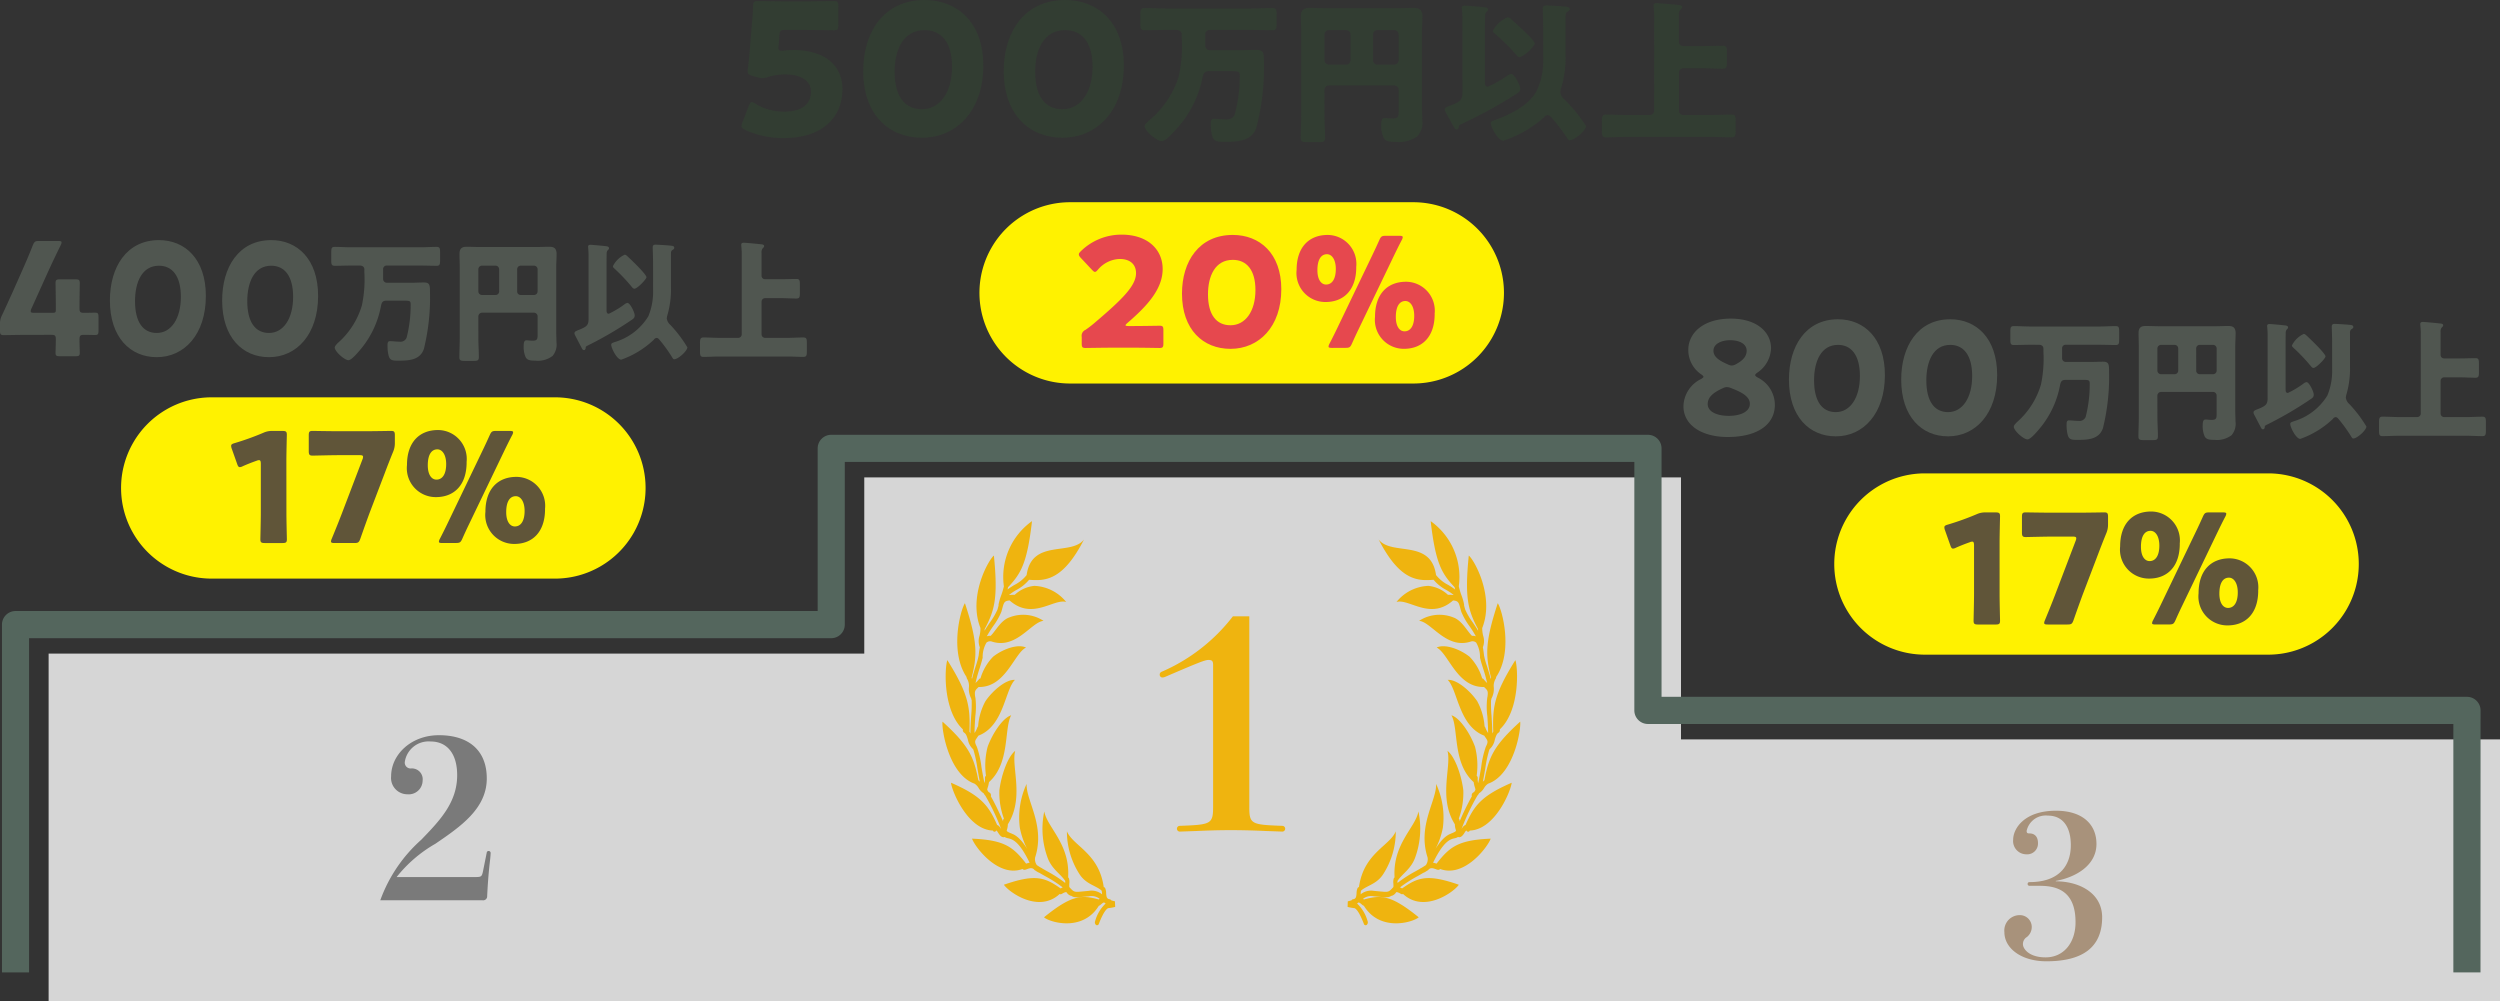 <svg id="rank_setai" xmlns="http://www.w3.org/2000/svg" xmlns:xlink="http://www.w3.org/1999/xlink" width="224.768" height="90.036" viewBox="0 0 224.768 90.036">
  <rect x="0" y="0" width="224.768" height="90.036" fill="#333333" stroke="none"/>
  <defs>
    <clipPath id="clip-path">
      <rect id="長方形_196" data-name="長方形 196" width="224.768" height="90.036" fill="none"/>
    </clipPath>
    <clipPath id="clip-path-3">
      <rect id="長方形_194" data-name="長方形 194" width="220.397" height="47.115" fill="none"/>
    </clipPath>
  </defs>
  <g id="グループ_361" data-name="グループ 361" clip-path="url(#clip-path)">
    <g id="グループ_360" data-name="グループ 360">
      <g id="グループ_359" data-name="グループ 359" clip-path="url(#clip-path)">
        <g id="グループ_358" data-name="グループ 358" transform="translate(4.371 42.921)" opacity="0.8">
          <g id="グループ_357" data-name="グループ 357">
            <g id="グループ_356" data-name="グループ 356" clip-path="url(#clip-path-3)">
              <path id="パス_1769" data-name="パス 1769" d="M229.348,135.007V111.45H155.713V87.892H82.284v15.844H8.951v31.27Z" transform="translate(-8.951 -87.892)" fill="#fff"/>
            </g>
          </g>
        </g>
        <path id="パス_1770" data-name="パス 1770" d="M219.332,53.535H188.474a8.148,8.148,0,1,1,0-16.3h30.858a8.148,8.148,0,0,1,0,16.3" transform="translate(-92.265 -19.054)" fill="#fff200"/>
        <path id="パス_1771" data-name="パス 1771" d="M203.6,51.415c.711,0,2.188-.027,2.283-.027.287,0,.342.082.342.4v1.2c0,.314-.055.4-.342.4-.1,0-1.572-.027-2.283-.027h-1.955c-.725,0-2.325.027-2.42.027-.287,0-.342-.082-.342-.4V52.4a.58.58,0,0,1,.342-.643c.273-.191.492-.355.752-.574,2.612-2.215,3.788-3.4,3.788-4.526,0-.752-.492-1.272-1.477-1.272a2.669,2.669,0,0,0-1.942.957c-.123.137-.191.205-.273.205s-.15-.068-.273-.191l-1.012-1.08c-.109-.124-.164-.206-.164-.3s.055-.164.178-.287a5.2,5.2,0,0,1,3.665-1.491c2.352,0,3.692,1.34,3.692,3.09,0,1.819-1.408,3.336-3.186,4.868-.109.1-.15.15-.15.191s.082.068.246.068Z" transform="translate(-101.628 -22.102)" fill="#e6484e"/>
        <path id="パス_1772" data-name="パス 1772" d="M226.539,48.135c0,3.391-2.025,5.36-4.567,5.36-2.462,0-4.362-1.723-4.362-4.964,0-2.912,1.545-5.278,4.567-5.278,2.407,0,4.362,1.64,4.362,4.881m-6.591.464c0,1.832.752,2.776,2.024,2.776,1.34,0,2.242-1.258,2.242-3.159,0-1.832-.806-2.721-2.037-2.721-1.586,0-2.229,1.449-2.229,3.1" transform="translate(-111.341 -22.131)" fill="#e6484e"/>
        <path id="パス_1773" data-name="パス 1773" d="M244.081,46.152c0,2.037-1.108,3.132-2.762,3.132a2.6,2.6,0,0,1-2.6-2.886c0-2.023,1.094-3.144,2.8-3.144a2.6,2.6,0,0,1,2.557,2.9m-3.487.274c0,.847.342,1.285.779,1.285.52,0,.875-.465.875-1.4,0-.847-.355-1.326-.793-1.326-.547,0-.861.506-.861,1.436m1.3,6.987c-.205,0-.3-.027-.3-.123a.625.625,0,0,1,.082-.246c.232-.451.465-.916.656-1.313l3.2-6.659c.218-.451.424-.9.629-1.354.15-.329.219-.383.574-.383h1.231c.2,0,.3.027.3.123a.63.63,0,0,1-.082.246c-.26.492-.492.971-.725,1.449l-3.172,6.6c-.205.423-.4.847-.588,1.271-.15.328-.219.383-.575.383Zm9.243-3.05c0,2.037-1.108,3.132-2.763,3.132a2.6,2.6,0,0,1-2.6-2.886c0-2.023,1.094-3.144,2.8-3.144a2.6,2.6,0,0,1,2.557,2.9m-3.487.274c0,.847.342,1.285.779,1.285.52,0,.875-.465.875-1.4,0-.847-.356-1.326-.793-1.326-.547,0-.861.506-.861,1.436" transform="translate(-122.144 -22.131)" fill="#e6484e"/>
        <path id="パス_1774" data-name="パス 1774" d="M221.566,113.466v17.139c0,1.549.18,1.6,2.968,1.7a.258.258,0,0,1,0,.517l-1.445-.052c-1.162-.052-2.168-.078-3.2-.078-1.006,0-1.936.026-3.1.078l-1.471.052a.258.258,0,1,1,0-.517c2.788-.1,2.994-.154,2.994-1.7V117.828c0-.335-.1-.439-.413-.439s-.9.232-3.846,1.5a.789.789,0,0,1-.284.077.244.244,0,0,1-.258-.258.27.27,0,0,1,.181-.258,16.168,16.168,0,0,0,6.4-4.982Z" transform="translate(-109.245 -58.056)" fill="#efb40f"/>
        <path id="パス_1775" data-name="パス 1775" d="M79.581,145.923a.168.168,0,0,1,.176-.156.18.18,0,0,1,.176.195c0,.059-.02.352-.039.527-.176,1.445-.234,2.6-.273,3.34a.354.354,0,0,1-.391.371H70.011a13.371,13.371,0,0,1,3.691-5.449c1.66-1.719,3.223-3.34,3.223-5.8,0-1.972-.938-3.028-2.383-3.028a2.159,2.159,0,0,0-2.325,1.836.525.525,0,0,0,.586.586.972.972,0,0,1,1.016,1.094,1.249,1.249,0,0,1-1.367,1.23,1.467,1.467,0,0,1-1.465-1.621c0-1.934,1.777-3.691,4.3-3.691,2.657,0,4.3,1.347,4.3,3.886,0,2.715-2.363,4.336-4.629,5.879a12.125,12.125,0,0,0-3.476,2.988h7.07c.527,0,.586-.039.684-.468Z" transform="translate(-35.822 -69.257)" fill="#7a7a7a"/>
        <path id="パス_1776" data-name="パス 1776" d="M373.645,155.608c2.092,0,4.166,1.037,4.166,3.234q0,3.955-5.01,3.956c-2.25,0-3.779-1.16-3.779-2.619a1.382,1.382,0,0,1,1.3-1.529,1.071,1.071,0,0,1,1.16,1.037,1.15,1.15,0,0,1-.44.932.733.733,0,0,0-.352.65c0,.4.545,1.177,2.039,1.177,1.6,0,2.689-1.283,2.689-3.164,0-2.654-1.477-3.269-3.2-3.269h-.932a.166.166,0,0,1-.176-.176.162.162,0,0,1,.176-.158c2.637,0,3.709-1.46,3.709-3.323,0-1.687-.755-2.655-2.056-2.655a1.757,1.757,0,0,0-1.916,1.371c0,.211.087.229.264.229.369,0,.756.21.756.879a.971.971,0,0,1-1.055,1,1.193,1.193,0,0,1-1.177-1.319c0-.966.967-2.6,3.85-2.6,2.373,0,3.639,1.213,3.639,2.988,0,1.951-1.9,3.006-3.656,3.322Z" transform="translate(-188.813 -76.371)" fill="#a8927b"/>
        <path id="パス_1777" data-name="パス 1777" d="M141.155,4.6c2.629,0,4.431,1.207,4.431,3.555,0,2.083-1.339,4.365-5.341,4.365a8.253,8.253,0,0,1-3.39-.728c-.231-.116-.347-.215-.347-.364a.974.974,0,0,1,.083-.314l.579-1.5c.1-.232.165-.331.281-.331a.709.709,0,0,1,.314.149,4.929,4.929,0,0,0,2.563.711c1.719,0,2.43-.761,2.43-1.8S141.75,6.8,140.509,6.8a5.073,5.073,0,0,0-1.571.214,1.607,1.607,0,0,1-.546.116,1.926,1.926,0,0,1-.529-.1l-.364-.1c-.331-.1-.43-.182-.43-.429a1.127,1.127,0,0,1,.016-.215c.066-.562.116-1.042.166-1.654l.182-2.216c.05-.645.1-1.174.116-1.736.016-.4.083-.48.413-.48.215,0,2.034.033,2.91.033h1.042c.876,0,2.778-.033,2.893-.033.347,0,.413.1.413.48v1.67c0,.38-.066.479-.413.479-.116,0-2.017-.033-2.893-.033H140.46c-.43,0-.513.066-.546.5l-.049.728c-.017.132-.033.331-.033.38,0,.2.066.265.265.265.149,0,.612-.066,1.058-.066" transform="translate(-69.845 -0.104)" fill="#323d32"/>
        <path id="パス_1778" data-name="パス 1778" d="M169.722,5.9c0,4.1-2.447,6.482-5.523,6.482-2.976,0-5.275-2.084-5.275-6,0-3.522,1.868-6.382,5.523-6.382,2.911,0,5.275,1.984,5.275,5.9m-7.97.562c0,2.216.909,3.357,2.447,3.357,1.621,0,2.712-1.521,2.712-3.82,0-2.216-.976-3.29-2.464-3.29-1.918,0-2.7,1.753-2.7,3.753" transform="translate(-81.315 0)" fill="#323d32"/>
        <path id="パス_1779" data-name="パス 1779" d="M195.593,5.9c0,4.1-2.447,6.482-5.523,6.482-2.976,0-5.275-2.084-5.275-6C184.8,2.86,186.664,0,190.319,0c2.911,0,5.275,1.984,5.275,5.9m-7.97.562c0,2.216.909,3.357,2.447,3.357,1.621,0,2.712-1.521,2.712-3.82,0-2.216-.976-3.29-2.464-3.29-1.918,0-2.7,1.753-2.7,3.753" transform="translate(-94.552 0)" fill="#323d32"/>
        <path id="パス_1780" data-name="パス 1780" d="M212.215,3.451c-.634,0-1.254.028-1.874.028-.358,0-.386-.166-.386-.607V2.1c0-.468.027-.62.4-.62.621,0,1.24.042,1.861.042h7.729c.62,0,1.24-.042,1.86-.042.372,0,.4.151.4.62v.772c0,.441-.027.607-.386.607-.62,0-1.239-.028-1.873-.028h-3.706c-.344,0-.455.207-.455.386V4.884a.408.408,0,0,0,.441.386h2.838c.358,0,.882-.028,1.323-.028.648,0,.675.275.675,1.075a21.358,21.358,0,0,1-.689,5.952c-.455,1.24-1.791,1.24-3,1.24-.62,0-.854-.1-.978-.593a3.931,3.931,0,0,1-.11-.978c0-.248,0-.5.261-.5.317,0,.744.056,1.1.056a.749.749,0,0,0,.785-.427,13.024,13.024,0,0,0,.455-3.458c0-.455-.056-.455-.937-.455H216.21c-.482,0-.579.151-.675.606a9.7,9.7,0,0,1-2.053,4.271c-.276.317-1.2,1.419-1.6,1.419-.441,0-1.544-.923-1.544-1.336,0-.166.221-.358.331-.469a8.4,8.4,0,0,0,2.727-4,12.382,12.382,0,0,0,.276-3.472V3.85c0-.192-.139-.4-.5-.4Z" transform="translate(-107.425 -0.758)" fill="#323d32"/>
        <path id="パス_1781" data-name="パス 1781" d="M241.609,11.07c0,.689.055,1.378.055,2.053,0,.372-.165.4-.662.4h-.854c-.5,0-.674-.027-.674-.386,0-.689.041-1.378.041-2.066V3.685c0-.5-.028-.978-.028-1.474,0-.578.262-.757.813-.757.5,0,.992.027,1.488.027h6.324c.482,0,.964-.027,1.46-.027.427,0,.841.069.841.757,0,.5-.041.978-.041,1.474v6.723c0,.386.028.758.028,1.144A1.769,1.769,0,0,1,249.957,13a2.853,2.853,0,0,1-1.928.5c-.565,0-.9-.042-1.089-.345a2.479,2.479,0,0,1-.234-1.1c0-.5.069-.7.317-.7.124,0,.454.041.689.041.551,0,.565-.192.565-.674V8.81a.394.394,0,0,0-.386-.386h-5.9a.409.409,0,0,0-.386.414Zm2.342-7.234a.4.4,0,0,0-.386-.386h-1.571a.394.394,0,0,0-.386.386V6.165a.394.394,0,0,0,.386.386h1.571a.386.386,0,0,0,.386-.386Zm2.025,2.329a.377.377,0,0,0,.386.386h1.529a.394.394,0,0,0,.386-.386V3.836a.4.4,0,0,0-.386-.386h-1.529a.386.386,0,0,0-.386.386Z" transform="translate(-122.528 -0.743)" fill="#323d32"/>
        <path id="パス_1782" data-name="パス 1782" d="M267.583,2.269a8.4,8.4,0,0,0-.056-1.047c0-.166.124-.207.262-.207.179,0,1.3.1,1.529.124.3.028.565.041.565.234,0,.1-.055.138-.138.207a.526.526,0,0,0-.124.372c-.014.331-.014.841-.014,1.185V7.862c0,.248,0,.441.262.441A10.766,10.766,0,0,0,271.647,7.3a.668.668,0,0,1,.317-.138c.289,0,.813.992.813,1.323,0,.275-.192.386-.4.509a42.113,42.113,0,0,1-4.768,2.618c-.124.055-.344.151-.344.22,0,.166-.042.316-.207.316-.138,0-.193-.124-.262-.248-.124-.221-.317-.565-.606-1.089-.179-.316-.193-.358-.193-.455,0-.166.179-.234.51-.358.923-.344,1.075-.523,1.075-1.171Zm7.261.675c0-.607-.042-1.5-.042-1.653,0-.235.124-.29.331-.29.234,0,1.667.083,1.86.124.124.028.234.055.234.207,0,.11-.069.151-.166.207-.193.11-.207.234-.207.44V5.451a9.249,9.249,0,0,1-.4,3,1.338,1.338,0,0,0-.069.358,1.082,1.082,0,0,0,.4.675,13.586,13.586,0,0,1,1.915,2.37c0,.386-1.033,1.267-1.488,1.267-.1,0-.151-.1-.275-.29a16.4,16.4,0,0,0-1.35-1.75.478.478,0,0,0-.358-.22.436.436,0,0,0-.3.193,10.438,10.438,0,0,1-3.665,2.108c-.468,0-1.13-1.2-1.13-1.584,0-.151.11-.179.386-.275,1.4-.524,3.1-1.322,3.789-2.728a6.391,6.391,0,0,0,.538-2.784Zm-3.2-.882a.611.611,0,0,1,.358.207c.317.275,2.095,1.86,2.095,2.177a3.068,3.068,0,0,1-1.35,1.212c-.138,0-.221-.1-.317-.207a19.138,19.138,0,0,0-1.915-1.9c-.124-.11-.193-.166-.193-.276a2.708,2.708,0,0,1,1.322-1.213" transform="translate(-136.1 -0.512)" fill="#323d32"/>
        <path id="パス_1783" data-name="パス 1783" d="M299.62,1.625c0-.22-.055-.716-.055-.84,0-.179.151-.207.3-.207s1.322.1,1.956.165c.11.014.317.028.317.193,0,.1-.069.138-.151.22a.64.64,0,0,0-.139.51V4.05a.377.377,0,0,0,.386.386H304c.593,0,1.185-.028,1.778-.028.358,0,.385.152.385.62v.923c0,.386-.069.524-.385.524-.593,0-1.185-.042-1.778-.042h-1.764a.386.386,0,0,0-.386.386V10.25a.386.386,0,0,0,.386.386H304.7c.606,0,1.227-.042,1.846-.042.372,0,.4.152.4.62v.8c0,.468-.028.634-.4.634-.619,0-1.225-.042-1.846-.042h-7.523c-.62,0-1.24.042-1.86.042-.372,0-.4-.166-.4-.634v-.772c0-.482.042-.648.4-.648.62,0,1.24.042,1.86.042h2.053a.386.386,0,0,0,.386-.386Z" transform="translate(-150.899 -0.296)" fill="#323d32"/>
        <path id="パス_1784" data-name="パス 1784" d="M61.3,89.454H30.442a8.148,8.148,0,1,1,0-16.3H61.3a8.148,8.148,0,0,1,0,16.3" transform="translate(-11.407 -37.432)" fill="#fff200"/>
        <path id="パス_1785" data-name="パス 1785" d="M47.53,86.683c0,.725.041,2.3.041,2.393,0,.287-.082.342-.4.342H45.588c-.314,0-.4-.055-.4-.342,0-.1.041-1.668.041-2.393V82.307c0-.246-.041-.342-.164-.342a.616.616,0,0,0-.219.055c-.465.164-.875.328-1.244.492a.615.615,0,0,1-.26.082c-.123,0-.178-.1-.246-.3l-.479-1.354a.732.732,0,0,1-.055-.26c0-.123.082-.178.314-.246a24.443,24.443,0,0,0,2.584-.93,1.816,1.816,0,0,1,.807-.164h.9c.314,0,.4.055.4.342,0,.1-.041,1.668-.041,2.393Z" transform="translate(-21.779 -40.595)" fill="#605539"/>
        <path id="パス_1786" data-name="パス 1786" d="M62.329,86.669c-.232.629-.451,1.231-.848,2.366-.123.328-.191.382-.547.382H59.157c-.219,0-.314-.027-.314-.15a.785.785,0,0,1,.068-.232c.451-1.094.7-1.723.93-2.325L61.673,81.9a.617.617,0,0,0,.055-.232c0-.124-.1-.151-.314-.151H59.581c-.725,0-2.215.041-2.393.041-.287,0-.342-.1-.342-.41V79.737c0-.315.055-.4.342-.4.1,0,1.668.028,2.393.028h2.27c.725,0,2.3-.028,2.393-.028.287,0,.342.082.342.4v.67a1.954,1.954,0,0,1-.15.793c-.287.7-.561,1.408-.766,1.955Z" transform="translate(-29.086 -40.595)" fill="#605539"/>
        <path id="パス_1787" data-name="パス 1787" d="M80.293,82.071c0,2.037-1.108,3.132-2.762,3.132a2.6,2.6,0,0,1-2.6-2.886c0-2.024,1.094-3.145,2.8-3.145a2.6,2.6,0,0,1,2.557,2.9m-3.487.273c0,.848.342,1.285.779,1.285.52,0,.875-.465.875-1.395,0-.848-.356-1.326-.793-1.326-.547,0-.861.505-.861,1.435m1.3,6.987c-.205,0-.3-.027-.3-.123a.63.63,0,0,1,.082-.246c.232-.451.465-.916.656-1.313l3.2-6.659c.219-.451.424-.9.629-1.354.15-.328.219-.383.574-.383h1.231c.205,0,.3.027.3.123a.63.63,0,0,1-.082.246c-.26.492-.492.971-.725,1.449l-3.172,6.6c-.205.424-.4.848-.588,1.272-.15.328-.219.383-.574.383Zm9.243-3.049c0,2.037-1.108,3.131-2.762,3.131a2.6,2.6,0,0,1-2.6-2.885c0-2.024,1.094-3.145,2.8-3.145a2.6,2.6,0,0,1,2.557,2.9m-3.487.273c0,.848.342,1.285.779,1.285.52,0,.875-.465.875-1.395,0-.848-.356-1.326-.793-1.326-.547,0-.861.505-.861,1.435" transform="translate(-38.34 -40.509)" fill="#605539"/>
        <path id="パス_1788" data-name="パス 1788" d="M7.147,53.23c0,.478.026,1.012.026,1.194,0,.267-.092.309-.383.309H5.377c-.291,0-.383-.042-.383-.309,0-.183.026-.716.026-1.194,0-.352-.066-.421-.4-.421H2.642c-.885,0-2.22.028-2.312.028-.277,0-.33-.084-.33-.408v-.576a1.6,1.6,0,0,1,.185-.815c.291-.619.581-1.265.859-1.869L2.008,47c.264-.6.594-1.349.938-2.234.145-.337.211-.394.555-.394H5.245c.2,0,.291.028.291.126a.673.673,0,0,1-.079.252C4.941,45.8,4.611,46.5,4.293,47.2L2.827,50.447a.553.553,0,0,0-.066.239c0,.112.079.141.291.141H4.743c.238,0,.277-.042.277-.295v-.323c0-.689-.026-1.939-.026-2.038,0-.295.079-.351.383-.351H6.791c.3,0,.383.056.383.351,0,.1-.026,1.349-.026,2.038v.2c0,.352.066.421.4.421.449,0,.819-.014.99-.014.265,0,.317.07.317.393v1.222c0,.323-.053.394-.317.394-.171,0-.542-.014-.99-.014-.331,0-.4.07-.4.421" transform="translate(0 -22.705)" fill="#505650"/>
        <path id="パス_1789" data-name="パス 1789" d="M28.861,49.22c0,3.486-1.955,5.509-4.413,5.509-2.378,0-4.214-1.771-4.214-5.1,0-2.993,1.493-5.424,4.413-5.424,2.325,0,4.214,1.686,4.214,5.017m-6.368.478c0,1.883.727,2.853,1.955,2.853,1.295,0,2.167-1.293,2.167-3.246,0-1.883-.779-2.8-1.969-2.8-1.533,0-2.154,1.49-2.154,3.19" transform="translate(-10.353 -22.617)" fill="#505650"/>
        <path id="パス_1790" data-name="パス 1790" d="M49.527,49.22c0,3.486-1.955,5.509-4.413,5.509-2.378,0-4.214-1.771-4.214-5.1,0-2.993,1.493-5.424,4.413-5.424,2.325,0,4.214,1.686,4.214,5.017m-6.368.478c0,1.883.727,2.853,1.955,2.853,1.295,0,2.167-1.293,2.167-3.246,0-1.883-.779-2.8-1.969-2.8-1.533,0-2.154,1.49-2.154,3.19" transform="translate(-20.927 -22.617)" fill="#505650"/>
        <path id="パス_1791" data-name="パス 1791" d="M62.8,47.132c-.506,0-1,.023-1.5.023-.286,0-.308-.141-.308-.516v-.656c0-.4.022-.527.319-.527.5,0,.99.036,1.486.036h6.175c.5,0,.99-.036,1.486-.036.3,0,.319.129.319.527v.656c0,.375-.022.516-.309.516-.5,0-.99-.023-1.5-.023H66.017a.32.32,0,0,0-.363.328v.89a.335.335,0,0,0,.353.328h2.267c.286,0,.7-.023,1.057-.023.517,0,.539.234.539.914a19.255,19.255,0,0,1-.55,5.061c-.363,1.054-1.43,1.054-2.4,1.054-.5,0-.682-.082-.781-.5a3.57,3.57,0,0,1-.088-.832c0-.21,0-.421.209-.421.253,0,.594.047.88.047a.592.592,0,0,0,.628-.363,11.753,11.753,0,0,0,.363-2.94c0-.387-.044-.387-.749-.387H65.995c-.385,0-.462.129-.539.516a8.488,8.488,0,0,1-1.64,3.631c-.22.27-.958,1.207-1.277,1.207-.352,0-1.233-.785-1.233-1.136,0-.14.176-.3.264-.4a7.179,7.179,0,0,0,2.179-3.4,11.2,11.2,0,0,0,.22-2.952v-.281c0-.164-.11-.339-.4-.339Z" transform="translate(-31.21 -23.258)" fill="#505650"/>
        <path id="パス_1792" data-name="パス 1792" d="M86.283,53.609c0,.586.044,1.172.044,1.745,0,.316-.132.34-.528.34h-.682c-.4,0-.54-.023-.54-.328,0-.586.033-1.172.033-1.758V47.331c0-.422-.022-.832-.022-1.254,0-.492.209-.644.649-.644.4,0,.793.023,1.189.023h5.052c.385,0,.771-.023,1.167-.023.341,0,.671.058.671.644,0,.421-.033.832-.033,1.254v5.716c0,.328.022.644.022.972a1.567,1.567,0,0,1-.352,1.23,2.176,2.176,0,0,1-1.541.422c-.451,0-.715-.035-.869-.293a2.215,2.215,0,0,1-.188-.937c0-.421.055-.6.253-.6.1,0,.363.035.55.035.44,0,.452-.164.452-.574V51.688a.326.326,0,0,0-.309-.328h-4.71a.34.34,0,0,0-.309.351Zm1.871-6.15a.326.326,0,0,0-.308-.328H86.591a.326.326,0,0,0-.309.328v1.98a.326.326,0,0,0,.309.328h1.255a.318.318,0,0,0,.308-.328Zm1.618,1.98a.311.311,0,0,0,.308.328H91.3a.326.326,0,0,0,.309-.328v-1.98a.326.326,0,0,0-.309-.328H90.08a.319.319,0,0,0-.308.328Z" transform="translate(-43.275 -23.246)" fill="#505650"/>
        <path id="パス_1793" data-name="パス 1793" d="M107.033,46.125a7.592,7.592,0,0,0-.044-.89c0-.141.1-.176.209-.176.143,0,1.035.082,1.222.105.242.023.451.035.451.2,0,.082-.044.117-.11.175a.466.466,0,0,0-.1.316c-.011.281-.011.714-.011,1.007v4.018c0,.21,0,.375.209.375a8.489,8.489,0,0,0,1.42-.855.516.516,0,0,1,.253-.117c.231,0,.649.844.649,1.125,0,.234-.154.328-.319.433a33.132,33.132,0,0,1-3.808,2.226c-.1.047-.275.129-.275.188,0,.14-.033.27-.165.27-.11,0-.154-.105-.209-.211-.1-.188-.253-.48-.484-.926-.143-.269-.154-.3-.154-.386,0-.141.143-.2.407-.3.738-.293.859-.445.859-1Zm5.8.574c0-.516-.033-1.277-.033-1.406,0-.2.1-.246.264-.246.187,0,1.332.07,1.486.105.1.023.187.047.187.176,0,.094-.055.128-.132.176-.154.093-.165.2-.165.375v2.952a8.334,8.334,0,0,1-.319,2.554,1.225,1.225,0,0,0-.055.3.934.934,0,0,0,.319.574,11.457,11.457,0,0,1,1.53,2.015c0,.328-.825,1.078-1.189,1.078-.077,0-.121-.082-.22-.246a13.866,13.866,0,0,0-1.079-1.488c-.077-.093-.154-.188-.286-.188a.345.345,0,0,0-.242.164,8.227,8.227,0,0,1-2.928,1.792c-.374,0-.9-1.019-.9-1.347,0-.129.088-.152.308-.234a5.316,5.316,0,0,0,3.027-2.319,5.753,5.753,0,0,0,.429-2.367Zm-2.554-.75c.088,0,.176.07.286.175.253.235,1.673,1.582,1.673,1.851,0,.176-.825,1.031-1.078,1.031-.11,0-.176-.082-.253-.176a15.927,15.927,0,0,0-1.53-1.616c-.1-.094-.154-.141-.154-.235a2.221,2.221,0,0,1,1.057-1.03" transform="translate(-54.117 -23.049)" fill="#505650"/>
        <path id="パス_1794" data-name="パス 1794" d="M132.625,45.579c0-.188-.044-.609-.044-.714,0-.152.121-.176.242-.176s1.056.082,1.563.141c.088.011.253.023.253.164,0,.082-.055.117-.121.188a.571.571,0,0,0-.11.433v2.027a.311.311,0,0,0,.308.328h1.409c.473,0,.946-.023,1.42-.023.286,0,.308.128.308.527v.785c0,.328-.055.445-.308.445-.473,0-.946-.035-1.42-.035h-1.409a.318.318,0,0,0-.308.328v2.917a.318.318,0,0,0,.308.328h1.97c.484,0,.98-.036,1.475-.036.3,0,.319.129.319.527v.68c0,.4-.022.539-.319.539-.5,0-.98-.035-1.475-.035h-6.009c-.5,0-.991.035-1.486.035-.3,0-.319-.141-.319-.539v-.656c0-.41.033-.551.319-.551.5,0,.991.036,1.486.036h1.64a.318.318,0,0,0,.308-.328Z" transform="translate(-65.938 -22.865)" fill="#505650"/>
        <path id="パス_1795" data-name="パス 1795" d="M316.384,63.745c0,.071.079.127.211.211a2.756,2.756,0,0,1,1.559,2.459c0,1.8-1.6,2.895-4.241,2.895-2.272,0-3.977-1.026-3.977-2.768a2.791,2.791,0,0,1,1.586-2.446c.132-.084.211-.141.211-.2s-.066-.126-.185-.21a2.629,2.629,0,0,1-1.176-2.22c0-1.461,1.295-2.8,3.832-2.8,2.285,0,3.606,1.181,3.606,2.67a2.735,2.735,0,0,1-1.241,2.192c-.119.084-.185.155-.185.211m-2.537,1.082a.841.841,0,0,0-.37.1c-1,.45-1.361.885-1.361,1.434,0,.674.819,1.054,1.889,1.054,1.1,0,1.9-.394,1.9-1.082,0-.661-.74-1.054-1.7-1.42a.973.973,0,0,0-.357-.084m.291-4.216c-.805,0-1.506.337-1.506.942,0,.562.516.9,1.334,1.251a.762.762,0,0,0,.317.084.808.808,0,0,0,.383-.126c.713-.379.951-.773.951-1.209,0-.618-.66-.942-1.48-.942" transform="translate(-158.581 -30.02)" fill="#505650"/>
        <path id="パス_1796" data-name="パス 1796" d="M337.985,63.8c0,3.486-1.955,5.509-4.413,5.509-2.378,0-4.214-1.771-4.214-5.1,0-2.993,1.493-5.425,4.413-5.425,2.325,0,4.214,1.686,4.214,5.017m-6.368.478c0,1.883.727,2.853,1.955,2.853,1.295,0,2.167-1.293,2.167-3.246,0-1.883-.779-2.8-1.969-2.8-1.533,0-2.154,1.49-2.154,3.19" transform="translate(-168.519 -30.079)" fill="#505650"/>
        <path id="パス_1797" data-name="パス 1797" d="M358.652,63.8c0,3.486-1.955,5.509-4.413,5.509-2.378,0-4.214-1.771-4.214-5.1,0-2.993,1.493-5.425,4.412-5.425,2.325,0,4.215,1.686,4.215,5.017m-6.368.478c0,1.883.727,2.853,1.955,2.853,1.295,0,2.166-1.293,2.166-3.246,0-1.883-.779-2.8-1.969-2.8-1.532,0-2.153,1.49-2.153,3.19" transform="translate(-179.093 -30.079)" fill="#505650"/>
        <path id="パス_1798" data-name="パス 1798" d="M371.928,61.716c-.506,0-1,.023-1.5.023-.286,0-.308-.141-.308-.516v-.656c0-.4.022-.527.319-.527.5,0,.99.036,1.486.036H378.1c.495,0,.99-.036,1.486-.036.3,0,.319.129.319.527v.656c0,.375-.022.516-.309.516-.5,0-.99-.023-1.5-.023h-2.961a.32.32,0,0,0-.363.328v.89a.335.335,0,0,0,.353.328H377.4c.286,0,.7-.023,1.056-.023.518,0,.54.234.54.914a19.276,19.276,0,0,1-.55,5.061c-.363,1.054-1.431,1.054-2.4,1.054-.5,0-.683-.082-.781-.5a3.543,3.543,0,0,1-.088-.832c0-.21,0-.421.209-.421.253,0,.595.047.881.047a.592.592,0,0,0,.627-.363,11.73,11.73,0,0,0,.363-2.94c0-.387-.044-.387-.749-.387H375.12c-.385,0-.462.129-.539.516a8.483,8.483,0,0,1-1.64,3.631c-.22.27-.958,1.207-1.277,1.207-.352,0-1.233-.785-1.233-1.136,0-.14.176-.3.264-.4a7.187,7.187,0,0,0,2.179-3.4,11.2,11.2,0,0,0,.22-2.952v-.281c0-.164-.11-.339-.4-.339Z" transform="translate(-189.376 -30.72)" fill="#505650"/>
        <path id="パス_1799" data-name="パス 1799" d="M395.407,68.193c0,.586.044,1.172.044,1.745,0,.316-.132.34-.528.34h-.682c-.4,0-.54-.023-.54-.328,0-.586.033-1.172.033-1.758V61.915c0-.422-.022-.832-.022-1.254,0-.492.209-.644.65-.644.4,0,.793.023,1.188.023H400.6c.385,0,.771-.023,1.167-.023.341,0,.671.058.671.644,0,.421-.033.832-.033,1.254v5.716c0,.328.022.644.022.972a1.569,1.569,0,0,1-.352,1.23,2.178,2.178,0,0,1-1.541.422c-.451,0-.715-.035-.869-.293a2.222,2.222,0,0,1-.188-.937c0-.421.056-.6.253-.6.1,0,.363.035.55.035.44,0,.451-.164.451-.574V66.272a.326.326,0,0,0-.308-.328h-4.711a.34.34,0,0,0-.309.351Zm1.871-6.15a.326.326,0,0,0-.308-.328h-1.255a.326.326,0,0,0-.309.328v1.98a.326.326,0,0,0,.309.328h1.255a.318.318,0,0,0,.308-.328Zm1.618,1.98a.311.311,0,0,0,.308.328h1.222a.326.326,0,0,0,.308-.328v-1.98a.326.326,0,0,0-.308-.328H399.2a.319.319,0,0,0-.308.328Z" transform="translate(-201.44 -30.708)" fill="#505650"/>
        <path id="パス_1800" data-name="パス 1800" d="M416.158,60.709a7.587,7.587,0,0,0-.044-.89c0-.141.1-.176.209-.176.143,0,1.035.082,1.221.105.243.023.452.035.452.2,0,.082-.044.117-.11.175a.466.466,0,0,0-.1.316c-.011.281-.011.714-.011,1.007v4.018c0,.21,0,.375.209.375a8.489,8.489,0,0,0,1.42-.855.514.514,0,0,1,.253-.117c.231,0,.649.844.649,1.125,0,.234-.154.328-.319.433a33.132,33.132,0,0,1-3.808,2.226c-.1.047-.275.129-.275.188,0,.14-.033.27-.165.27-.11,0-.154-.105-.21-.211-.1-.188-.253-.48-.484-.926-.143-.269-.154-.3-.154-.386,0-.141.143-.2.407-.3.738-.293.859-.445.859-1Zm5.8.574c0-.516-.034-1.277-.034-1.406,0-.2.1-.246.264-.246.188,0,1.332.07,1.486.105.1.023.187.047.187.176,0,.094-.055.128-.132.176-.154.093-.165.2-.165.375v2.952a8.334,8.334,0,0,1-.319,2.554,1.226,1.226,0,0,0-.055.3.934.934,0,0,0,.319.574,11.48,11.48,0,0,1,1.53,2.015c0,.328-.825,1.078-1.189,1.078-.077,0-.121-.082-.22-.246a13.866,13.866,0,0,0-1.079-1.488c-.077-.093-.154-.188-.286-.188a.346.346,0,0,0-.242.164,8.218,8.218,0,0,1-2.928,1.792c-.374,0-.9-1.019-.9-1.347,0-.129.088-.152.308-.234a5.317,5.317,0,0,0,3.027-2.319,5.753,5.753,0,0,0,.429-2.367Zm-2.554-.75c.088,0,.176.07.286.175.253.235,1.673,1.582,1.673,1.851,0,.176-.825,1.031-1.078,1.031-.11,0-.176-.082-.253-.176A15.817,15.817,0,0,0,418.5,61.8c-.1-.094-.154-.141-.154-.235a2.22,2.22,0,0,1,1.057-1.03" transform="translate(-212.283 -30.511)" fill="#505650"/>
        <path id="パス_1801" data-name="パス 1801" d="M441.749,60.163c0-.188-.044-.609-.044-.714,0-.152.121-.176.242-.176s1.056.082,1.563.141c.088.011.253.023.253.164,0,.082-.055.117-.121.188a.569.569,0,0,0-.11.433v2.027a.312.312,0,0,0,.308.328h1.409c.473,0,.946-.023,1.42-.023.286,0,.308.128.308.527v.785c0,.328-.055.445-.308.445-.473,0-.946-.035-1.42-.035H443.84a.319.319,0,0,0-.308.328V67.5a.319.319,0,0,0,.308.328h1.97c.484,0,.98-.036,1.475-.036.3,0,.319.129.319.527V69c0,.4-.022.539-.319.539-.5,0-.98-.035-1.475-.035H439.8c-.5,0-.991.035-1.486.035-.3,0-.32-.141-.32-.539V68.34c0-.41.034-.551.32-.551.495,0,.99.036,1.486.036h1.64a.318.318,0,0,0,.308-.328Z" transform="translate(-224.104 -30.328)" fill="#505650"/>
        <path id="パス_1802" data-name="パス 1802" d="M376.71,103.454H345.852a8.148,8.148,0,1,1,0-16.3H376.71a8.148,8.148,0,1,1,0,16.3" transform="translate(-172.789 -44.595)" fill="#fff200"/>
        <path id="パス_1803" data-name="パス 1803" d="M362.939,101.683c0,.725.041,2.3.041,2.393,0,.287-.082.342-.4.342H361c-.314,0-.4-.055-.4-.342,0-.1.041-1.668.041-2.393V97.307c0-.246-.041-.342-.164-.342a.617.617,0,0,0-.219.055c-.464.164-.875.328-1.244.492a.615.615,0,0,1-.259.082c-.124,0-.178-.1-.247-.3l-.479-1.354a.732.732,0,0,1-.055-.26c0-.123.082-.178.314-.246a24.443,24.443,0,0,0,2.584-.93,1.816,1.816,0,0,1,.807-.164h.9c.314,0,.4.055.4.342,0,.1-.041,1.668-.041,2.393Z" transform="translate(-183.161 -48.27)" fill="#605539"/>
        <path id="パス_1804" data-name="パス 1804" d="M377.738,101.669c-.232.629-.451,1.231-.848,2.366-.123.328-.191.382-.546.382h-1.778c-.219,0-.314-.027-.314-.15a.784.784,0,0,1,.068-.232c.451-1.094.7-1.723.93-2.325l1.832-4.813a.62.62,0,0,0,.055-.232c0-.124-.1-.151-.315-.151H374.99c-.725,0-2.215.041-2.393.041-.287,0-.342-.1-.342-.41V94.737c0-.315.055-.4.342-.4.1,0,1.668.028,2.393.028h2.27c.724,0,2.3-.028,2.392-.028.287,0,.342.082.342.4v.67a1.954,1.954,0,0,1-.15.793c-.287.7-.561,1.408-.766,1.955Z" transform="translate(-190.467 -48.27)" fill="#605539"/>
        <path id="パス_1805" data-name="パス 1805" d="M395.7,97.071c0,2.037-1.107,3.132-2.762,3.132a2.6,2.6,0,0,1-2.6-2.886c0-2.024,1.093-3.145,2.8-3.145a2.6,2.6,0,0,1,2.557,2.9m-3.486.273c0,.848.342,1.285.779,1.285.52,0,.875-.465.875-1.395,0-.848-.355-1.326-.793-1.326-.547,0-.861.505-.861,1.435m1.3,6.987c-.206,0-.3-.027-.3-.123a.622.622,0,0,1,.082-.246c.232-.451.465-.916.656-1.313l3.2-6.659c.219-.451.424-.9.629-1.354.151-.328.219-.383.574-.383h1.231c.2,0,.3.027.3.123a.638.638,0,0,1-.082.246c-.26.492-.493.971-.725,1.449l-3.172,6.6c-.205.424-.4.848-.588,1.272-.15.328-.219.383-.574.383Zm9.243-3.049c0,2.037-1.108,3.131-2.763,3.131a2.6,2.6,0,0,1-2.6-2.885c0-2.024,1.094-3.145,2.8-3.145a2.6,2.6,0,0,1,2.557,2.9m-3.487.273c0,.848.342,1.285.78,1.285.519,0,.875-.465.875-1.395,0-.848-.356-1.326-.793-1.326-.547,0-.862.505-.862,1.435" transform="translate(-199.722 -48.184)" fill="#605539"/>
        <path id="パス_1806" data-name="パス 1806" d="M248.118,130.131a2.5,2.5,0,0,0,.336-.091.189.189,0,0,1,.131-.094c.272-.032.3-.215.323-.563a1.122,1.122,0,0,1,.087-.434.193.193,0,0,1,.129-.1c.425-3.053,2.769-3.7,3.31-5.009a7.094,7.094,0,0,1-1.1,3.8c-.569.932-1.446,1.047-2.011,1.517a.307.307,0,0,1-.025.077l0-.008a1.391,1.391,0,0,0-.022.2c0,.025,0,.053-.007.082a1.485,1.485,0,0,1,1.2-.316l.548.051c.759.074.778.074,1.2-.393a1.832,1.832,0,0,0,0-.314,1.137,1.137,0,0,1,.029-.445.23.23,0,0,1,.079-.109c-.19-3.013,1.9-4.5,2.143-5.934a7.536,7.536,0,0,1-.254,4.039c-.354,1.106-1.182,1.545-1.626,2.208a1.456,1.456,0,0,0,0,.184,11.627,11.627,0,0,1,1.658-1.067c.125-.071.257-.146.386-.221a.184.184,0,0,1,.069-.047l.041-.018c.152-.09.29-.176.394-.249a.907.907,0,0,0,.157-.686c-.935-2.876.835-5.13.764-6.618a7.212,7.212,0,0,1,.609,3.945A7,7,0,0,1,255.666,126v.011c.742-1.4,1.314-1.808,1.709-1.956.007,0,.013-.011.02-.014.355-.129.436-.218.452-.243a1,1,0,0,0-.031-.135,1.6,1.6,0,0,1-.071-.457c-1.513-2.392-.28-5.206-.664-6.6.66.5,1.252,2.164,1.423,3.533a6.684,6.684,0,0,1-.406,2.556.288.288,0,0,1,.069.264,23.7,23.7,0,0,1,1.106-2.273.291.291,0,0,1,.095-.317c.054-.035.1-.063.128-.089l.1-.175a1.133,1.133,0,0,0-.052-.218,2.732,2.732,0,0,1-.107-.47c-1.924-1.72-1.339-4.835-2-6.012.741.226,1.666,1.594,2.121,2.834a6.772,6.772,0,0,1,.149,2.6.271.271,0,0,1,.091.233,1.356,1.356,0,0,0,.042.428c.09-.38.187-.935.27-1.414a8.858,8.858,0,0,1,.415-1.844c.236-.454.181-.536-.026-.839-.034-.049-.071-.1-.108-.163-2.3-.871-2.39-4.129-3.288-5.015.763-.063,1.946.894,2.646,1.906a5.559,5.559,0,0,1,.666,2.277.224.224,0,0,1,.067.1,2,2,0,0,0,.255.492c-.006-.477-.04-1.027-.07-1.492a6.762,6.762,0,0,1-.009-1.692c0-.007.006-.012.009-.019.089-.555.015-.634-.234-.872l-.065-.063c-2.431.06-3.2-3.037-4.263-3.546.724-.347,2.068.122,2.959.823a4.729,4.729,0,0,1,1.138,1.953.162.162,0,0,1,.128.068,2.848,2.848,0,0,0,.317.344,13.446,13.446,0,0,0-.374-1.339c-.1-.324-.193-.608-.24-.837a.284.284,0,0,1-.029-.1,2.54,2.54,0,0,0-.343-1.356.5.5,0,0,0-.465-.1c-2.216.743-3.57-1.771-4.668-1.856a3.356,3.356,0,0,1,3.032-.326c.8.265,1.226,1.161,1.719,1.671a.828.828,0,0,1,.353.046,9.521,9.521,0,0,0-.563-.9,6.191,6.191,0,0,1-.744-1.3c-.035-.121-.061-.215-.083-.3-.146-.538-.186-.688-.66-.725-2.053,1.816-3.974-.2-5.086.138a3.874,3.874,0,0,1,2.859-1.449,3.015,3.015,0,0,1,1.763.8c.207,0,.379.008.525.023a4.826,4.826,0,0,0-.666-.452,3.786,3.786,0,0,1-1.147-.919c-1.407.107-3.022.121-4.937-3.623,1.162,1.509,4.7-.083,5.16,3.2a3.326,3.326,0,0,0,1.083.88,5.675,5.675,0,0,1,.631.419c-.017-.068-.032-.137-.045-.207-1.179-1.238-1.718-2.188-2.153-5.942a6.161,6.161,0,0,1,2.529,5.861,6.384,6.384,0,0,0,.246.824,4.658,4.658,0,0,1,.231.81.307.307,0,0,1,0,.1c.007.025.015.049.021.074.022.086.047.176.075.275a6.2,6.2,0,0,0,.679,1.161c.172.253.339.5.481.745,0-.047-.005-.095-.005-.145-.888-1.674-1.215-2.772-.83-6.611.51.422,2.33,3.693,1.208,6.517a2.854,2.854,0,0,0,.086.7,1.52,1.52,0,0,1-.029,1.034c.048.232.08.487.107.751,0,.012.008.023.011.036a6.5,6.5,0,0,0,.241.869c.118.366.246.772.344,1.183a1.027,1.027,0,0,1,.038-.1c-.5-1.956-.576-3.137.6-6.705.391.589,1.409,4.32-.146,6.636a.3.3,0,0,1-.059.183,1.265,1.265,0,0,0-.152.758,1.8,1.8,0,0,1-.213,1c0,.027-.008.054-.013.083a.37.37,0,0,1-.023.067,12.31,12.31,0,0,0,.045,1.4c.039.61.068,1.141.07,1.591a1.821,1.821,0,0,1,.086-.179c-.071-2.182.057-3.337,1.989-6.421.242.7.421,4.507-1.4,6.227a.282.282,0,0,1-.107.291c-.182.105-.257.355-.343.643a1.5,1.5,0,0,1-.461.839c-.013.025-.024.05-.039.076a10.978,10.978,0,0,0-.356,1.668c-.084.48-.154.875-.221,1.195a1.315,1.315,0,0,1,.142-.146c.382-2.012.8-3.078,3.219-5.264.085.792-.6,4.767-2.874,5.575a1.118,1.118,0,0,0-.372.391,1.439,1.439,0,0,1-.457.479.764.764,0,0,1-.141.2,20.028,20.028,0,0,0-1.438,3.026l0-.008c.1-.155.208-.326.366-.368.775-1.748,1.42-2.614,4.149-3.8-.084.778-1.511,4.22-3.764,4.3a.3.3,0,0,1-.014.028.157.157,0,0,1-.265.007.155.155,0,0,0-.042-.043h0a.881.881,0,0,0-.145.193c-.109.171-.316.5-.594.39a.8.8,0,0,1-.307.118c-.37.084-.98.223-1.936,2.2a1.54,1.54,0,0,1,.313.082c1.166-1.494,1.922-2.124,4.866-2.248-.246.727-2.364,3.551-4.547,2.724-.006.006-.008.015-.014.02-.106.1-.224.055-.375,0-.264-.1-.5-.157-.673.066a.172.172,0,0,1-.1.063,1.5,1.5,0,0,1-.362.208c-.14.083-.3.176-.493.284a11.88,11.88,0,0,0-1.587,1.015c.064.03.124.061.174.09l.012.006c1.421-1,2.277-1.318,5.1-.333-.4.62-3.1,2.612-5.017.828a.149.149,0,0,1-.145.016,1.1,1.1,0,0,1-.1-.054c-.2-.111-.327-.147-.371-.11a.734.734,0,0,1-.393.316.117.117,0,0,1-.039,0c-.235.163-.46.15-1.043.093l-.544-.049a1.193,1.193,0,0,0-.957.224l.076.063c1.56-.428,2.446-.411,4.927,1.6-.505.447-3.477,1.347-4.934-1.041a.145.145,0,0,1-.076-.027,1.167,1.167,0,0,1-.1-.08,1.075,1.075,0,0,0-.283-.194c-.047.034-.1.07-.152.1a3.442,3.442,0,0,1,.949,1.59.3.3,0,0,1-.082.34.166.166,0,0,1-.253-.1c-.491-1.273-.785-1.4-.863-1.411a4.616,4.616,0,0,1-.6-.11Z" transform="translate(-126.942 -49.097)" fill="#efb40f"/>
        <path id="パス_1807" data-name="パス 1807" d="M189.022,130.131a2.511,2.511,0,0,1-.337-.091.187.187,0,0,0-.131-.094c-.271-.032-.3-.215-.323-.563a1.122,1.122,0,0,0-.087-.434.193.193,0,0,0-.129-.1c-.424-3.053-2.769-3.7-3.31-5.009a7.1,7.1,0,0,0,1.1,3.8c.569.932,1.446,1.047,2.011,1.517a.288.288,0,0,0,.025.077l0-.008a1.393,1.393,0,0,1,.022.2c0,.025,0,.053.007.082a1.485,1.485,0,0,0-1.2-.316l-.548.051c-.759.074-.778.074-1.2-.393a1.89,1.89,0,0,1,0-.314,1.138,1.138,0,0,0-.029-.445.229.229,0,0,0-.079-.109c.19-3.013-1.9-4.5-2.143-5.934a7.536,7.536,0,0,0,.254,4.039c.354,1.106,1.181,1.545,1.626,2.208a1.459,1.459,0,0,1,0,.184,11.6,11.6,0,0,0-1.658-1.067c-.125-.071-.257-.146-.386-.221a.192.192,0,0,0-.069-.047l-.041-.018c-.152-.09-.29-.176-.394-.249a.907.907,0,0,1-.157-.686c.935-2.876-.835-5.13-.764-6.618a7.208,7.208,0,0,0-.609,3.945A7,7,0,0,0,181.474,126v.011c-.742-1.4-1.314-1.808-1.709-1.956-.007,0-.013-.011-.021-.014-.355-.129-.435-.218-.452-.243a1.065,1.065,0,0,1,.031-.135,1.584,1.584,0,0,0,.071-.457c1.513-2.392.28-5.206.664-6.6-.66.5-1.252,2.164-1.423,3.533a6.673,6.673,0,0,0,.406,2.556.286.286,0,0,0-.069.264,23.8,23.8,0,0,0-1.106-2.273.291.291,0,0,0-.1-.317c-.054-.035-.1-.063-.128-.089l-.1-.175a1.1,1.1,0,0,1,.052-.218,2.779,2.779,0,0,0,.107-.47c1.924-1.72,1.339-4.835,2-6.012-.741.226-1.666,1.594-2.12,2.834a6.771,6.771,0,0,0-.149,2.6.271.271,0,0,0-.091.233,1.355,1.355,0,0,1-.042.428c-.09-.38-.187-.935-.27-1.414a8.893,8.893,0,0,0-.415-1.844c-.236-.454-.181-.536.026-.839.034-.049.071-.1.108-.163,2.3-.871,2.39-4.129,3.288-5.015-.763-.063-1.946.894-2.647,1.906a5.565,5.565,0,0,0-.665,2.277.216.216,0,0,0-.067.1,2.013,2.013,0,0,1-.255.492c.005-.477.04-1.027.07-1.492a6.748,6.748,0,0,0,.009-1.692c0-.007-.007-.012-.01-.019-.088-.555-.015-.634.234-.872l.065-.063c2.43.06,3.2-3.037,4.263-3.546-.724-.347-2.068.122-2.959.823a4.718,4.718,0,0,0-1.138,1.953.162.162,0,0,0-.127.068,2.892,2.892,0,0,1-.317.344,13.437,13.437,0,0,1,.374-1.339c.1-.324.193-.608.24-.837a.284.284,0,0,0,.029-.1,2.535,2.535,0,0,1,.343-1.356.5.5,0,0,1,.465-.1c2.216.743,3.57-1.771,4.668-1.856a3.355,3.355,0,0,0-3.032-.326c-.8.265-1.226,1.161-1.719,1.671a.829.829,0,0,0-.354.046,9.638,9.638,0,0,1,.564-.9,6.21,6.21,0,0,0,.744-1.3c.035-.121.061-.215.083-.3.146-.538.186-.688.66-.725,2.052,1.816,3.974-.2,5.086.138a3.874,3.874,0,0,0-2.858-1.449,3.015,3.015,0,0,0-1.763.8c-.207,0-.379.008-.525.023a4.83,4.83,0,0,1,.666-.452,3.791,3.791,0,0,0,1.147-.919c1.407.107,3.022.121,4.937-3.623-1.162,1.509-4.7-.083-5.16,3.2a3.332,3.332,0,0,1-1.083.88,5.677,5.677,0,0,0-.631.419c.017-.068.031-.137.044-.207,1.179-1.238,1.718-2.188,2.154-5.942a6.161,6.161,0,0,0-2.529,5.861,6.391,6.391,0,0,1-.246.824,4.7,4.7,0,0,0-.231.81.334.334,0,0,0,0,.1c-.007.025-.014.049-.021.074-.022.086-.046.176-.075.275a6.175,6.175,0,0,1-.679,1.161c-.171.253-.339.5-.481.745,0-.047.006-.095.006-.145.888-1.674,1.214-2.772.83-6.611-.51.422-2.331,3.693-1.208,6.517a2.855,2.855,0,0,1-.085.7,1.52,1.52,0,0,0,.029,1.034,7.455,7.455,0,0,0-.107.751c0,.012-.008.023-.011.036a6.571,6.571,0,0,1-.241.869c-.118.366-.246.772-.344,1.183a1.038,1.038,0,0,0-.038-.1c.495-1.956.576-3.137-.6-6.705-.391.589-1.409,4.32.147,6.636a.3.3,0,0,0,.059.183,1.261,1.261,0,0,1,.152.758,1.8,1.8,0,0,0,.213,1c0,.027.009.054.013.083a.338.338,0,0,0,.023.067,12.3,12.3,0,0,1-.045,1.4c-.039.61-.067,1.141-.07,1.591a1.629,1.629,0,0,0-.086-.179c.071-2.182-.057-3.337-1.988-6.421-.242.7-.421,4.507,1.4,6.227a.281.281,0,0,0,.107.291c.182.105.257.355.343.643a1.5,1.5,0,0,0,.461.839c.013.025.024.05.038.076a11.024,11.024,0,0,1,.356,1.668c.084.48.154.875.221,1.195a1.315,1.315,0,0,0-.142-.146c-.382-2.012-.8-3.078-3.219-5.264-.086.792.6,4.767,2.874,5.575a1.122,1.122,0,0,1,.372.391,1.439,1.439,0,0,0,.457.479.773.773,0,0,0,.14.2,19.99,19.99,0,0,1,1.438,3.026l0-.008c-.1-.155-.209-.326-.366-.368-.775-1.748-1.42-2.614-4.149-3.8.084.778,1.511,4.22,3.764,4.3a.294.294,0,0,0,.014.028.158.158,0,0,0,.266.007c.024-.031.035-.041.042-.043h0a.894.894,0,0,1,.145.193c.109.171.316.5.594.39a.8.8,0,0,0,.307.118c.37.084.979.223,1.936,2.2a1.535,1.535,0,0,0-.312.082c-1.166-1.494-1.922-2.124-4.866-2.248.246.727,2.364,3.551,4.547,2.724.005.006.008.015.014.02.106.1.224.055.375,0,.264-.1.5-.157.673.066a.172.172,0,0,0,.1.063,1.484,1.484,0,0,0,.362.208c.14.083.3.176.493.284a11.856,11.856,0,0,1,1.588,1.015c-.064.03-.124.061-.174.09l-.013.006c-1.421-1-2.277-1.318-5.1-.333.4.62,3.1,2.612,5.017.828a.148.148,0,0,0,.144.016,1.039,1.039,0,0,0,.1-.054c.2-.111.327-.147.371-.11a.734.734,0,0,0,.393.316.116.116,0,0,0,.039,0c.235.163.46.15,1.043.093l.544-.049a1.194,1.194,0,0,1,.957.224l-.076.063c-1.561-.428-2.446-.411-4.927,1.6.5.447,3.477,1.347,4.934-1.041a.146.146,0,0,0,.077-.027c.028-.02.06-.047.1-.08a1.075,1.075,0,0,1,.283-.194c.047.034.1.07.152.1a3.438,3.438,0,0,0-.949,1.59.3.3,0,0,0,.082.34.166.166,0,0,0,.253-.1c.491-1.273.784-1.4.862-1.411a4.61,4.61,0,0,0,.605-.11Z" transform="translate(-88.782 -49.097)" fill="#efb40f"/>
        <path id="パス_1808" data-name="パス 1808" d="M223.2,128.386H220.76V106.049H148.346a1.221,1.221,0,0,1-1.221-1.221V82.492H76.138V97.115a1.221,1.221,0,0,1-1.221,1.221H2.8v30.05H.363V97.115a1.221,1.221,0,0,1,1.221-1.221H73.7V81.271a1.221,1.221,0,0,1,1.221-1.221h73.429a1.221,1.221,0,0,1,1.221,1.221v22.337h72.414a1.221,1.221,0,0,1,1.221,1.221Z" transform="translate(-0.186 -40.958)" fill="#54665d"/>
      </g>
    </g>
  </g>
</svg>
